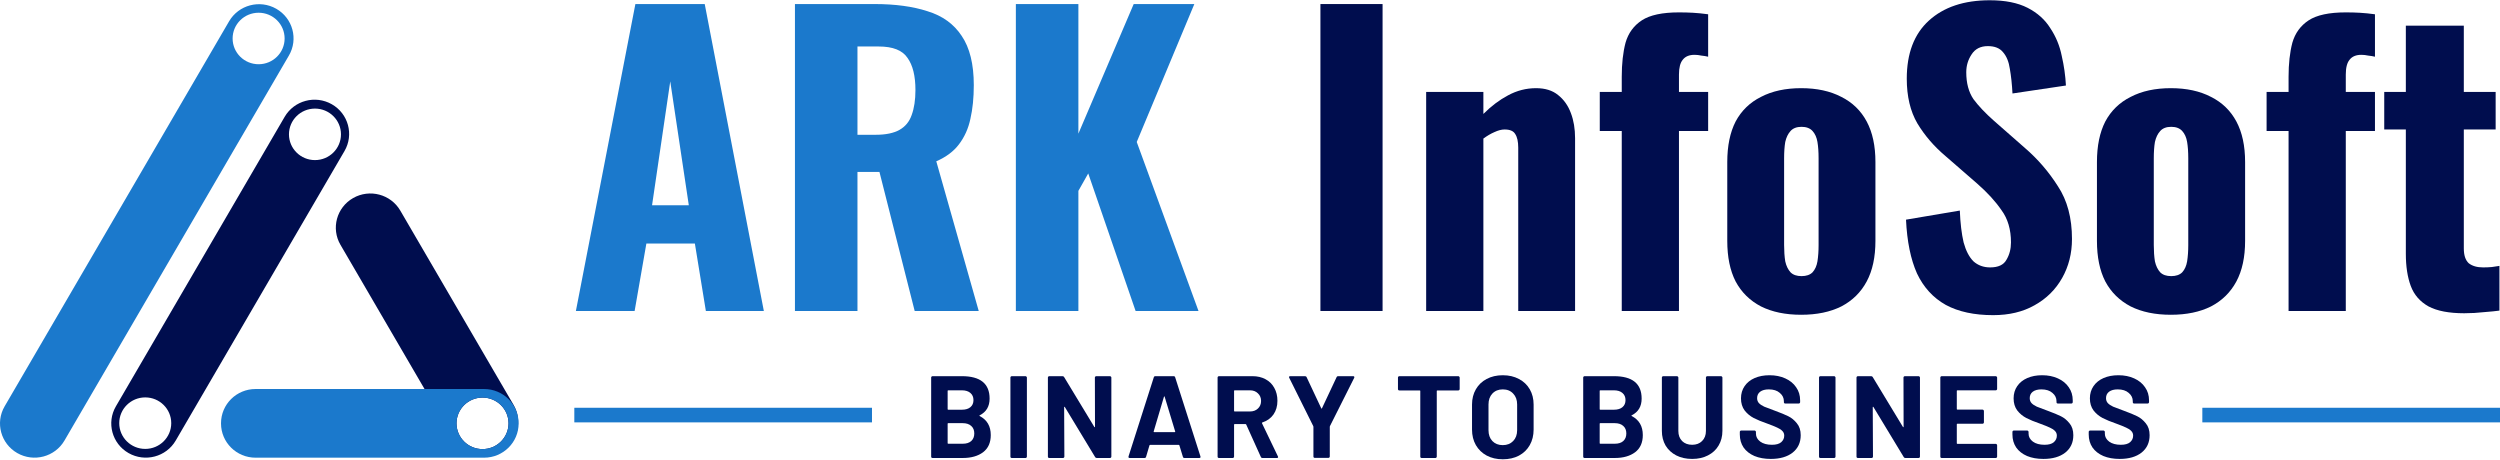 <svg width="5000" height="919" viewBox="0 0 5000 919" fill="none" xmlns="http://www.w3.org/2000/svg">
<path fill-rule="evenodd" clip-rule="evenodd" d="M458.189 42.596C477.267 9.876 519.519 -1.335 552.556 17.554C585.594 36.466 596.918 78.301 577.847 111.021L128.925 881.099C109.848 913.818 67.596 925.029 34.554 906.14C1.511 887.228 -9.81 845.393 9.267 812.673L458.189 42.596ZM569.233 76.952C569.233 105.411 545.969 128.471 517.236 128.471C488.513 128.471 465.227 105.411 465.227 76.952C465.227 48.516 488.513 25.459 517.236 25.459C545.969 25.459 569.233 48.516 569.233 76.952Z" fill="#1B79CC"/>
<path fill-rule="evenodd" clip-rule="evenodd" d="M663.725 208.562C630.687 189.673 588.444 200.883 569.351 233.603L231.794 812.649C212.716 845.368 224.038 887.225 257.08 906.114C290.122 925.003 332.374 913.793 351.452 881.073L689.016 302.029C708.087 269.309 696.763 227.451 663.725 208.562ZM290.473 897.82C319.204 897.82 342.491 874.761 342.491 846.302C342.491 817.866 319.204 794.807 290.473 794.807C261.764 794.807 238.479 817.866 238.479 846.302C238.479 874.761 261.764 897.82 290.473 897.82ZM681.942 268.672C681.942 297.131 658.656 320.191 629.925 320.191C601.216 320.191 577.93 297.131 577.93 268.672C577.93 240.236 601.216 217.178 629.925 217.178C658.656 217.178 681.942 240.236 681.942 268.672Z" fill="#000D4E"/>
<path fill-rule="evenodd" clip-rule="evenodd" d="M1027.08 809.714C1046.15 842.434 1034.83 884.267 1001.79 903.179C968.751 922.068 926.508 910.857 907.415 878.115L680.913 489.602C661.842 456.882 673.166 415.025 706.203 396.136C739.241 377.247 781.507 388.458 800.578 421.177L1027.08 809.714ZM1017.05 846.668C1017.05 875.127 993.768 898.187 965.036 898.187C936.328 898.187 913.042 875.127 913.042 846.668C913.042 818.232 936.328 795.174 965.036 795.174C993.768 795.174 1017.05 818.232 1017.05 846.668Z" fill="#000D4E"/>
<path fill-rule="evenodd" clip-rule="evenodd" d="M442.041 846.968V846.445C442.041 808.667 472.971 778.02 511.124 778.02H968.143C1006.31 778.02 1037.25 808.667 1037.25 846.445V846.968C1037.25 884.746 1006.31 915.37 968.143 915.37H511.124C472.971 915.37 442.041 884.746 442.041 846.968ZM1017.06 846.665C1017.06 875.124 993.772 898.184 965.04 898.184C936.332 898.184 913.046 875.124 913.046 846.665C913.046 818.229 936.332 795.172 965.04 795.172C993.772 795.172 1017.06 818.229 1017.06 846.665Z" fill="#1B79CC"/>
<path d="M1151.78 621.962L1270.77 8.102H1409.45L1527.68 621.962H1411.73L1389.75 487.064H1292.74L1269.25 621.962H1151.78ZM1304.11 410.521H1377.62L1340.49 162.704L1304.11 410.521Z" fill="#1B79CC"/>
<path d="M1589.89 621.962V8.102H1749.04C1790.47 8.102 1825.83 12.901 1855.14 22.501C1884.94 31.595 1907.68 48.015 1923.34 71.761C1939.51 95.507 1947.59 128.348 1947.59 170.282C1947.59 195.544 1945.32 218.027 1940.77 237.731C1936.73 256.93 1929.15 273.855 1918.04 288.507C1907.43 302.654 1892.27 314.021 1872.57 322.61L1957.45 621.962H1829.37L1758.89 343.83H1714.93V621.962H1589.89ZM1714.93 269.561H1751.31C1771.52 269.561 1787.43 266.277 1799.05 259.709C1810.67 253.141 1818.76 243.288 1823.31 230.152C1828.36 216.511 1830.88 199.838 1830.88 180.134C1830.88 151.841 1825.58 130.368 1814.97 115.717C1804.86 100.56 1785.67 92.981 1757.37 92.981H1714.93V269.561Z" fill="#1B79CC"/>
<path d="M2031.72 621.962V8.102H2156.77V267.287L2267.41 8.102H2388.67L2273.48 283.96L2397.01 621.962H2271.2L2176.47 346.862L2156.77 381.723V621.962H2031.72Z" fill="#1B79CC"/>
<path d="M2640.85 621.962V8.102H2765.14V621.962H2640.85Z" fill="#000D4E"/>
<path d="M2852.32 621.962V183.924H2966.76V227.879C2982.42 212.217 2998.84 199.839 3016.02 190.744C3033.7 181.145 3052.4 176.345 3072.1 176.345C3090.29 176.345 3104.94 180.892 3116.05 189.987C3127.68 199.081 3136.26 211.206 3141.82 226.363C3147.38 241.015 3150.16 257.688 3150.16 276.382V621.962H3036.48V295.328C3036.48 283.202 3034.46 274.108 3030.42 268.045C3026.88 261.983 3019.81 258.951 3009.2 258.951C3003.13 258.951 2996.31 260.719 2988.74 264.256C2981.66 267.288 2974.34 271.582 2966.76 277.14V621.962H2852.32Z" fill="#000D4E"/>
<path d="M3243.5 621.962V261.983H3199.54V183.924H3243.5V153.61C3243.5 127.337 3246.02 104.602 3251.08 85.403C3256.63 66.204 3267.5 51.3 3283.66 40.69C3299.83 30.08 3324.59 24.775 3357.93 24.775C3368.04 24.775 3377.39 25.027 3385.97 25.533C3395.07 26.038 3405.17 27.048 3416.29 28.564V113.443C3412.25 112.433 3407.7 111.675 3402.65 111.17C3398.1 110.159 3393.55 109.654 3389.01 109.654C3378.4 109.654 3370.57 112.938 3365.51 119.506C3360.46 125.569 3357.93 135.421 3357.93 149.063V183.924H3416.29V261.983H3357.93V621.962H3243.5Z" fill="#000D4E"/>
<path d="M3602.32 629.541C3571 629.541 3544.22 623.983 3521.99 612.868C3499.76 601.248 3482.84 584.575 3471.22 562.85C3460.1 541.125 3454.54 514.095 3454.54 481.76V324.126C3454.54 291.791 3460.1 264.761 3471.22 243.036C3482.84 221.311 3499.76 204.891 3521.99 193.776C3544.22 182.155 3571 176.345 3602.32 176.345C3633.65 176.345 3660.43 182.155 3682.66 193.776C3704.89 204.891 3721.81 221.311 3733.43 243.036C3745.05 264.761 3750.86 291.791 3750.86 324.126V481.76C3750.86 514.095 3745.05 541.125 3733.43 562.85C3721.81 584.575 3704.89 601.248 3682.66 612.868C3660.43 623.983 3633.65 629.541 3602.32 629.541ZM3603.08 552.24C3612.68 552.24 3620.01 549.714 3625.06 544.662C3630.11 539.104 3633.4 531.778 3634.91 522.684C3636.43 513.084 3637.18 502.222 3637.18 490.096V316.548C3637.18 303.917 3636.43 293.055 3634.91 283.96C3633.4 274.866 3630.11 267.54 3625.06 261.983C3620.01 256.425 3612.68 253.646 3603.08 253.646C3593.48 253.646 3586.16 256.425 3581.1 261.983C3576.05 267.54 3572.51 274.866 3570.49 283.96C3568.98 293.055 3568.22 303.917 3568.22 316.548V490.096C3568.22 502.222 3568.98 513.084 3570.49 522.684C3572.51 531.778 3576.05 539.104 3581.1 544.662C3586.16 549.714 3593.48 552.24 3603.08 552.24Z" fill="#000D4E"/>
<path d="M3986.33 630.299C3948.44 630.299 3916.86 623.478 3891.6 609.837C3866.34 595.69 3847.14 574.723 3834 546.935C3821.37 518.642 3814.04 482.77 3812.02 439.32L3919.64 421.132C3920.65 446.393 3923.18 467.613 3927.22 484.791C3931.76 501.464 3938.33 514.095 3946.92 522.684C3956.02 530.768 3967.13 534.809 3980.27 534.809C3996.43 534.809 4007.3 529.757 4012.85 519.652C4018.92 509.548 4021.95 497.927 4021.95 484.791C4021.95 459.024 4015.63 437.552 4003 420.374C3990.88 402.69 3974.71 385.007 3954.5 367.324L3890.84 312.001C3868.11 292.802 3849.41 271.077 3834.76 246.825C3820.61 222.574 3813.54 192.765 3813.54 157.399C3813.54 106.875 3828.19 68.225 3857.5 41.447C3887.3 14.165 3927.98 0.523 3979.51 0.523C4010.33 0.523 4035.59 5.576 4055.29 15.681C4075 25.785 4090.16 39.426 4100.77 56.605C4111.88 73.277 4119.46 91.718 4123.5 111.928C4128.05 131.632 4130.83 151.336 4131.84 171.04L4024.98 186.955C4023.97 168.262 4022.2 151.841 4019.68 137.695C4017.65 123.548 4013.11 112.433 4006.03 104.349C3999.47 96.266 3989.36 92.224 3975.72 92.224C3961.07 92.224 3950.21 97.781 3943.13 108.896C3936.06 119.506 3932.52 131.379 3932.52 144.515C3932.52 166.241 3937.32 184.176 3946.92 198.323C3957.03 211.964 3970.67 226.363 3987.85 241.521L4049.99 296.086C4075.76 318.316 4097.73 343.831 4115.92 372.629C4134.62 400.922 4143.96 436.036 4143.96 477.971C4143.96 506.769 4137.4 532.789 4124.26 556.029C4111.12 579.27 4092.68 597.459 4068.94 610.595C4045.7 623.731 4018.16 630.299 3986.33 630.299Z" fill="#000D4E"/>
<path d="M4341.67 629.541C4310.35 629.541 4283.57 623.983 4261.34 612.868C4239.11 601.248 4222.19 584.575 4210.57 562.85C4199.45 541.125 4193.89 514.095 4193.89 481.76V324.126C4193.89 291.791 4199.45 264.761 4210.57 243.036C4222.19 221.311 4239.11 204.891 4261.34 193.776C4283.57 182.155 4310.35 176.345 4341.67 176.345C4373 176.345 4399.78 182.155 4422.01 193.776C4444.24 204.891 4461.16 221.311 4472.78 243.036C4484.4 264.761 4490.21 291.791 4490.21 324.126V481.76C4490.21 514.095 4484.4 541.125 4472.78 562.85C4461.16 584.575 4444.24 601.248 4422.01 612.868C4399.78 623.983 4373 629.541 4341.67 629.541ZM4342.43 552.24C4352.03 552.24 4359.36 549.714 4364.41 544.662C4369.46 539.104 4372.75 531.778 4374.26 522.684C4375.78 513.084 4376.54 502.222 4376.54 490.096V316.548C4376.54 303.917 4375.78 293.055 4374.26 283.96C4372.75 274.866 4369.46 267.54 4364.41 261.983C4359.36 256.425 4352.03 253.646 4342.43 253.646C4332.83 253.646 4325.51 256.425 4320.45 261.983C4315.4 267.54 4311.87 274.866 4309.84 283.96C4308.33 293.055 4307.57 303.917 4307.57 316.548V490.096C4307.57 502.222 4308.33 513.084 4309.84 522.684C4311.87 531.778 4315.4 539.104 4320.45 544.662C4325.51 549.714 4332.83 552.24 4342.43 552.24Z" fill="#000D4E"/>
<path d="M4577.14 621.962V261.983H4533.19V183.924H4577.14V153.61C4577.14 127.337 4579.67 104.602 4584.72 85.403C4590.28 66.204 4601.14 51.3 4617.31 40.69C4633.47 30.08 4658.23 24.775 4691.58 24.775C4701.68 24.775 4711.03 25.027 4719.62 25.533C4728.71 26.038 4738.82 27.048 4749.93 28.564V113.443C4745.89 112.433 4741.34 111.675 4736.29 111.17C4731.74 110.159 4727.2 109.654 4722.65 109.654C4712.04 109.654 4704.21 112.938 4699.16 119.506C4694.1 125.569 4691.58 135.421 4691.58 149.063V183.924H4749.93V261.983H4691.58V621.962H4577.14Z" fill="#000D4E"/>
<path d="M4928.39 626.51C4898.07 626.51 4874.33 621.962 4857.15 612.868C4839.97 603.269 4828.1 589.627 4821.53 571.944C4814.96 554.261 4811.68 532.789 4811.68 507.527V258.951H4768.48V183.924H4811.68V51.3H4927.63V183.924H4991.29V258.951H4927.63V496.917C4927.63 510.558 4930.91 520.41 4937.48 526.473C4944.56 532.031 4954.15 534.809 4966.28 534.809C4972.34 534.809 4978.15 534.557 4983.71 534.052C4989.27 533.041 4994.32 532.283 4998.87 531.778V621.205C4991.79 622.215 4981.69 623.226 4968.55 624.236C4955.42 625.752 4942.03 626.51 4928.39 626.51Z" fill="#000D4E"/>
<path d="M1959.33 830.656C1958.4 831.123 1958.4 831.591 1959.33 832.058C1974.14 839.694 1981.54 852.394 1981.54 870.159C1981.54 885.275 1976.39 896.728 1966.11 904.52C1955.83 912.156 1942.35 915.974 1925.67 915.974H1865.13C1864.35 915.974 1863.65 915.74 1863.03 915.272C1862.56 914.649 1862.33 913.948 1862.33 913.169V755.155C1862.33 754.376 1862.56 753.753 1863.03 753.285C1863.65 752.662 1864.35 752.35 1865.13 752.35H1923.8C1960.73 752.35 1979.2 767.31 1979.2 797.23C1979.2 812.813 1972.58 823.955 1959.33 830.656ZM1896.45 780.634C1895.67 780.634 1895.28 781.023 1895.28 781.803V818.267C1895.28 819.046 1895.67 819.436 1896.45 819.436H1923.8C1931.13 819.436 1936.81 817.722 1940.87 814.293C1944.92 810.865 1946.94 806.19 1946.94 800.269C1946.94 794.191 1944.92 789.438 1940.87 786.01C1936.81 782.426 1931.13 780.634 1923.8 780.634H1896.45ZM1925.67 887.456C1932.84 887.456 1938.45 885.664 1942.5 882.08C1946.55 878.34 1948.58 873.276 1948.58 866.887C1948.58 860.498 1946.55 855.511 1942.5 851.927C1938.45 848.187 1932.76 846.317 1925.44 846.317H1896.45C1895.67 846.317 1895.28 846.706 1895.28 847.486V886.288C1895.28 887.067 1895.67 887.456 1896.45 887.456H1925.67Z" fill="#000D4E"/>
<path d="M2023.64 915.974C2022.86 915.974 2022.16 915.74 2021.54 915.272C2021.07 914.649 2020.83 913.948 2020.83 913.169V755.155C2020.83 754.376 2021.07 753.753 2021.54 753.285C2022.16 752.662 2022.86 752.35 2023.64 752.35H2050.99C2051.77 752.35 2052.39 752.662 2052.86 753.285C2053.48 753.753 2053.79 754.376 2053.79 755.155V913.169C2053.79 913.948 2053.48 914.649 2052.86 915.272C2052.39 915.74 2051.77 915.974 2050.99 915.974H2023.64Z" fill="#000D4E"/>
<path d="M2189.76 755.155C2189.76 754.376 2190 753.753 2190.46 753.285C2191.09 752.662 2191.79 752.35 2192.57 752.35H2219.92C2220.69 752.35 2221.32 752.662 2221.79 753.285C2222.41 753.753 2222.72 754.376 2222.72 755.155V913.169C2222.72 913.948 2222.41 914.649 2221.79 915.272C2221.32 915.74 2220.69 915.974 2219.92 915.974H2193.5C2191.94 915.974 2190.85 915.35 2190.23 914.104L2129.69 814.06C2129.38 813.592 2129.07 813.436 2128.75 813.592C2128.44 813.592 2128.29 813.904 2128.29 814.527L2128.75 913.169C2128.75 913.948 2128.44 914.649 2127.82 915.272C2127.35 915.74 2126.73 915.974 2125.95 915.974H2098.6C2097.82 915.974 2097.12 915.74 2096.5 915.272C2096.03 914.649 2095.8 913.948 2095.8 913.169V755.155C2095.8 754.376 2096.03 753.753 2096.5 753.285C2097.12 752.662 2097.82 752.35 2098.6 752.35H2125.01C2126.57 752.35 2127.66 752.974 2128.29 754.22L2188.59 853.797C2188.91 854.264 2189.22 854.498 2189.53 854.498C2189.84 854.342 2190 853.953 2190 853.329L2189.76 755.155Z" fill="#000D4E"/>
<path d="M2368.82 915.974C2367.26 915.974 2366.25 915.194 2365.78 913.636L2358.77 890.729C2358.46 890.106 2358.07 889.794 2357.6 889.794H2300.1C2299.63 889.794 2299.24 890.106 2298.93 890.729L2292.15 913.636C2291.69 915.194 2290.67 915.974 2289.11 915.974H2259.43C2258.49 915.974 2257.79 915.74 2257.32 915.272C2256.86 914.649 2256.78 913.792 2257.09 912.701L2307.58 754.688C2308.05 753.13 2309.06 752.35 2310.62 752.35H2347.32C2348.88 752.35 2349.89 753.13 2350.36 754.688L2400.85 912.701C2401 913.013 2401.08 913.402 2401.08 913.87C2401.08 915.272 2400.22 915.974 2398.51 915.974H2368.82ZM2307.35 862.913C2307.19 863.848 2307.5 864.315 2308.28 864.315H2349.42C2350.36 864.315 2350.67 863.848 2350.36 862.913L2329.32 793.49C2329.16 792.867 2328.93 792.633 2328.62 792.789C2328.31 792.789 2328.07 793.022 2327.92 793.49L2307.35 862.913Z" fill="#000D4E"/>
<path d="M2524.94 915.974C2523.38 915.974 2522.29 915.272 2521.67 913.87L2492.45 849.122C2492.14 848.498 2491.67 848.187 2491.05 848.187H2469.31C2468.53 848.187 2468.14 848.576 2468.14 849.356V913.169C2468.14 913.948 2467.83 914.649 2467.21 915.272C2466.74 915.74 2466.11 915.974 2465.34 915.974H2437.99C2437.21 915.974 2436.51 915.74 2435.88 915.272C2435.42 914.649 2435.18 913.948 2435.18 913.169V755.155C2435.18 754.376 2435.42 753.753 2435.88 753.285C2436.51 752.662 2437.21 752.35 2437.99 752.35H2504.84C2514.81 752.35 2523.54 754.376 2531.02 758.428C2538.65 762.479 2544.5 768.245 2548.55 775.725C2552.76 783.205 2554.86 791.854 2554.86 801.671C2554.86 812.268 2552.21 821.384 2546.91 829.02C2541.62 836.499 2534.21 841.798 2524.71 844.914C2523.93 845.226 2523.69 845.771 2524.01 846.551L2555.8 912.701C2556.11 913.324 2556.26 913.792 2556.26 914.104C2556.26 915.35 2555.41 915.974 2553.69 915.974H2524.94ZM2469.31 780.634C2468.53 780.634 2468.14 781.023 2468.14 781.803V821.773C2468.14 822.553 2468.53 822.942 2469.31 822.942H2499.93C2506.48 822.942 2511.77 820.994 2515.83 817.098C2520.03 813.203 2522.14 808.138 2522.14 801.905C2522.14 795.672 2520.03 790.607 2515.83 786.711C2511.77 782.66 2506.48 780.634 2499.93 780.634H2469.31Z" fill="#000D4E"/>
<path d="M2629.65 915.74C2628.87 915.74 2628.17 915.506 2627.55 915.039C2627.08 914.415 2626.85 913.714 2626.85 912.935V853.797C2626.85 853.173 2626.77 852.706 2626.61 852.394L2578.46 755.623C2578.15 755 2577.99 754.532 2577.99 754.22C2577.99 752.974 2578.85 752.35 2580.56 752.35H2610.02C2611.57 752.35 2612.67 753.052 2613.29 754.454L2642.51 816.631C2642.97 817.566 2643.44 817.566 2643.91 816.631L2673.13 754.454C2673.75 753.052 2674.84 752.35 2676.4 752.35H2706.32C2707.41 752.35 2708.11 752.662 2708.42 753.285C2708.89 753.753 2708.89 754.532 2708.42 755.623L2659.8 852.394C2659.65 852.706 2659.57 853.173 2659.57 853.797V912.935C2659.57 913.714 2659.26 914.415 2658.64 915.039C2658.17 915.506 2657.54 915.74 2656.77 915.74H2629.65Z" fill="#000D4E"/>
<path d="M2916.55 752.35C2917.33 752.35 2917.95 752.662 2918.42 753.285C2919.04 753.753 2919.35 754.376 2919.35 755.155V778.063C2919.35 778.842 2919.04 779.543 2918.42 780.166C2917.95 780.634 2917.33 780.868 2916.55 780.868H2874.71C2873.93 780.868 2873.54 781.257 2873.54 782.036V913.169C2873.54 913.948 2873.23 914.649 2872.6 915.272C2872.14 915.74 2871.51 915.974 2870.73 915.974H2843.39C2842.61 915.974 2841.91 915.74 2841.28 915.272C2840.81 914.649 2840.58 913.948 2840.58 913.169V782.036C2840.58 781.257 2840.19 780.868 2839.41 780.868H2798.74C2797.96 780.868 2797.26 780.634 2796.64 780.166C2796.17 779.543 2795.93 778.842 2795.93 778.063V755.155C2795.93 754.376 2796.17 753.753 2796.64 753.285C2797.26 752.662 2797.96 752.35 2798.74 752.35H2916.55Z" fill="#000D4E"/>
<path d="M3005.52 918.545C2993.37 918.545 2982.61 916.051 2973.26 911.065C2964.07 906.078 2956.9 899.144 2951.76 890.261C2946.62 881.223 2944.05 870.86 2944.05 859.173V809.151C2944.05 797.619 2946.62 787.413 2951.76 778.53C2956.9 769.648 2964.07 762.791 2973.26 757.96C2982.61 752.974 2993.37 750.48 3005.52 750.48C3017.83 750.48 3028.59 752.974 3037.78 757.96C3047.13 762.791 3054.38 769.648 3059.52 778.53C3064.66 787.413 3067.23 797.619 3067.23 809.151V859.173C3067.23 870.86 3064.66 881.223 3059.52 890.261C3054.38 899.3 3047.13 906.312 3037.78 911.299C3028.59 916.129 3017.83 918.545 3005.52 918.545ZM3005.52 890.261C3014.09 890.261 3021.03 887.534 3026.33 882.08C3031.62 876.626 3034.27 869.38 3034.27 860.342V808.917C3034.27 799.879 3031.62 792.633 3026.33 787.179C3021.18 781.569 3014.25 778.764 3005.52 778.764C2996.95 778.764 2990.02 781.569 2984.72 787.179C2979.58 792.633 2977 799.879 2977 808.917V860.342C2977 869.38 2979.58 876.626 2984.72 882.08C2990.02 887.534 2996.95 890.261 3005.52 890.261Z" fill="#000D4E"/>
<path d="M3263.41 830.656C3262.48 831.123 3262.48 831.591 3263.41 832.058C3278.22 839.694 3285.62 852.394 3285.62 870.159C3285.62 885.275 3280.48 896.728 3270.19 904.52C3259.91 912.156 3246.43 915.974 3229.75 915.974H3169.21C3168.43 915.974 3167.73 915.74 3167.11 915.272C3166.64 914.649 3166.41 913.948 3166.41 913.169V755.155C3166.41 754.376 3166.64 753.753 3167.11 753.285C3167.73 752.662 3168.43 752.35 3169.21 752.35H3227.88C3264.82 752.35 3283.28 767.31 3283.28 797.23C3283.28 812.813 3276.66 823.955 3263.41 830.656ZM3200.53 780.634C3199.76 780.634 3199.37 781.023 3199.37 781.803V818.267C3199.37 819.046 3199.76 819.436 3200.53 819.436H3227.88C3235.21 819.436 3240.9 817.722 3244.95 814.293C3249 810.865 3251.02 806.19 3251.02 800.269C3251.02 794.191 3249 789.438 3244.95 786.01C3240.9 782.426 3235.21 780.634 3227.88 780.634H3200.53ZM3229.75 887.456C3236.92 887.456 3242.53 885.664 3246.58 882.08C3250.63 878.34 3252.66 873.276 3252.66 866.887C3252.66 860.498 3250.63 855.511 3246.58 851.927C3242.53 848.187 3236.84 846.317 3229.52 846.317H3200.53C3199.76 846.317 3199.37 846.706 3199.37 847.486V886.288C3199.37 887.067 3199.76 887.456 3200.53 887.456H3229.75Z" fill="#000D4E"/>
<path d="M3384.29 917.844C3372.29 917.844 3361.69 915.506 3352.5 910.831C3343.46 906.156 3336.37 899.611 3331.23 891.196C3326.24 882.626 3323.75 872.808 3323.75 861.744V755.155C3323.75 754.376 3323.98 753.753 3324.45 753.285C3325.07 752.662 3325.77 752.35 3326.55 752.35H3353.9C3354.68 752.35 3355.3 752.662 3355.77 753.285C3356.39 753.753 3356.71 754.376 3356.71 755.155V861.978C3356.71 870.237 3359.2 876.938 3364.19 882.08C3369.33 887.067 3376.03 889.56 3384.29 889.56C3392.55 889.56 3399.17 887.067 3404.16 882.08C3409.3 876.938 3411.87 870.237 3411.87 861.978V755.155C3411.87 754.376 3412.1 753.753 3412.57 753.285C3413.19 752.662 3413.9 752.35 3414.67 752.35H3442.02C3442.8 752.35 3443.43 752.662 3443.89 753.285C3444.52 753.753 3444.83 754.376 3444.83 755.155V861.744C3444.83 872.808 3442.26 882.626 3437.11 891.196C3432.13 899.611 3425.04 906.156 3415.84 910.831C3406.81 915.506 3396.29 917.844 3384.29 917.844Z" fill="#000D4E"/>
<path d="M3541.58 917.844C3529.11 917.844 3518.2 915.896 3508.85 912C3499.5 907.948 3492.26 902.26 3487.11 894.936C3482.13 887.456 3479.63 878.808 3479.63 868.99V863.848C3479.63 863.069 3479.87 862.445 3480.34 861.978C3480.96 861.355 3481.66 861.043 3482.44 861.043H3509.09C3509.87 861.043 3510.49 861.355 3510.96 861.978C3511.58 862.445 3511.89 863.069 3511.89 863.848V867.354C3511.89 873.587 3514.77 878.886 3520.54 883.249C3526.31 887.456 3534.1 889.56 3543.92 889.56C3552.17 889.56 3558.33 887.846 3562.38 884.418C3566.43 880.834 3568.46 876.47 3568.46 871.328C3568.46 867.588 3567.21 864.471 3564.72 861.978C3562.23 859.329 3558.8 857.069 3554.43 855.199C3550.23 853.173 3543.45 850.446 3534.1 847.018C3523.66 843.434 3514.77 839.772 3507.45 836.032C3500.28 832.292 3494.2 827.227 3489.22 820.838C3484.39 814.293 3481.97 806.268 3481.97 796.762C3481.97 787.413 3484.39 779.231 3489.22 772.219C3494.05 765.207 3500.75 759.83 3509.32 756.09C3517.89 752.35 3527.79 750.48 3539.01 750.48C3550.85 750.48 3561.37 752.584 3570.56 756.792C3579.91 760.999 3587.16 766.921 3592.3 774.556C3597.6 782.036 3600.25 790.763 3600.25 800.736V804.242C3600.25 805.021 3599.94 805.723 3599.31 806.346C3598.85 806.814 3598.22 807.047 3597.44 807.047H3570.56C3569.78 807.047 3569.08 806.814 3568.46 806.346C3567.99 805.723 3567.76 805.021 3567.76 804.242V802.372C3567.76 795.827 3565.03 790.295 3559.58 785.776C3554.28 781.101 3546.95 778.764 3537.6 778.764C3530.28 778.764 3524.51 780.322 3520.31 783.439C3516.25 786.555 3514.23 790.841 3514.23 796.295C3514.23 800.191 3515.4 803.463 3517.74 806.112C3520.23 808.761 3523.81 811.177 3528.49 813.358C3533.32 815.384 3540.72 818.189 3550.69 821.773C3561.76 825.825 3570.41 829.409 3576.64 832.526C3583.03 835.642 3588.72 840.317 3593.7 846.551C3598.85 852.628 3601.42 860.575 3601.42 870.393C3601.42 885.041 3596.04 896.65 3585.29 905.221C3574.54 913.636 3559.97 917.844 3541.58 917.844Z" fill="#000D4E"/>
<path d="M3640.86 915.974C3640.08 915.974 3639.38 915.74 3638.75 915.272C3638.29 914.649 3638.05 913.948 3638.05 913.169V755.155C3638.05 754.376 3638.29 753.753 3638.75 753.285C3639.38 752.662 3640.08 752.35 3640.86 752.35H3668.2C3668.98 752.35 3669.61 752.662 3670.07 753.285C3670.7 753.753 3671.01 754.376 3671.01 755.155V913.169C3671.01 913.948 3670.7 914.649 3670.07 915.272C3669.61 915.74 3668.98 915.974 3668.2 915.974H3640.86Z" fill="#000D4E"/>
<path d="M3806.98 755.155C3806.98 754.376 3807.21 753.753 3807.68 753.285C3808.3 752.662 3809.01 752.35 3809.78 752.35H3837.13C3837.91 752.35 3838.54 752.662 3839 753.285C3839.63 753.753 3839.94 754.376 3839.94 755.155V913.169C3839.94 913.948 3839.63 914.649 3839 915.272C3838.54 915.74 3837.91 915.974 3837.13 915.974H3810.72C3809.16 915.974 3808.07 915.35 3807.45 914.104L3746.91 814.06C3746.59 813.592 3746.28 813.436 3745.97 813.592C3745.66 813.592 3745.5 813.904 3745.5 814.527L3745.97 913.169C3745.97 913.948 3745.66 914.649 3745.04 915.272C3744.57 915.74 3743.95 915.974 3743.17 915.974H3715.82C3715.04 915.974 3714.34 915.74 3713.71 915.272C3713.25 914.649 3713.01 913.948 3713.01 913.169V755.155C3713.01 754.376 3713.25 753.753 3713.71 753.285C3714.34 752.662 3715.04 752.35 3715.82 752.35H3742.23C3743.79 752.35 3744.88 752.974 3745.5 754.22L3805.81 853.797C3806.12 854.264 3806.43 854.498 3806.75 854.498C3807.06 854.342 3807.21 853.953 3807.21 853.329L3806.98 755.155Z" fill="#000D4E"/>
<path d="M3994.25 777.829C3994.25 778.608 3993.94 779.309 3993.32 779.933C3992.85 780.4 3992.23 780.634 3991.45 780.634H3914.78C3914 780.634 3913.61 781.023 3913.61 781.803V818.033C3913.61 818.813 3914 819.202 3914.78 819.202H3965.03C3965.81 819.202 3966.44 819.514 3966.9 820.137C3967.53 820.605 3967.84 821.228 3967.84 822.007V844.681C3967.84 845.46 3967.53 846.161 3966.9 846.784C3966.44 847.252 3965.81 847.486 3965.03 847.486H3914.78C3914 847.486 3913.61 847.875 3913.61 848.654V886.521C3913.61 887.301 3914 887.69 3914.78 887.69H3991.45C3992.23 887.69 3992.85 888.002 3993.32 888.625C3993.94 889.093 3994.25 889.716 3994.25 890.495V913.169C3994.25 913.948 3993.94 914.649 3993.32 915.272C3992.85 915.74 3992.23 915.974 3991.45 915.974H3883.46C3882.68 915.974 3881.98 915.74 3881.35 915.272C3880.89 914.649 3880.65 913.948 3880.65 913.169V755.155C3880.65 754.376 3880.89 753.753 3881.35 753.285C3881.98 752.662 3882.68 752.35 3883.46 752.35H3991.45C3992.23 752.35 3992.85 752.662 3993.32 753.285C3993.94 753.753 3994.25 754.376 3994.25 755.155V777.829Z" fill="#000D4E"/>
<path d="M4086.81 917.844C4074.35 917.844 4063.44 915.896 4054.09 912C4044.74 907.948 4037.49 902.26 4032.35 894.936C4027.36 887.456 4024.87 878.808 4024.87 868.99V863.848C4024.87 863.069 4025.1 862.445 4025.57 861.978C4026.19 861.355 4026.9 861.043 4027.68 861.043H4054.32C4055.1 861.043 4055.72 861.355 4056.19 861.978C4056.82 862.445 4057.13 863.069 4057.13 863.848V867.354C4057.13 873.587 4060.01 878.886 4065.78 883.249C4071.54 887.456 4079.33 889.56 4089.15 889.56C4097.41 889.56 4103.57 887.846 4107.62 884.418C4111.67 880.834 4113.69 876.47 4113.69 871.328C4113.69 867.588 4112.45 864.471 4109.95 861.978C4107.46 859.329 4104.03 857.069 4099.67 855.199C4095.46 853.173 4088.68 850.446 4079.33 847.018C4068.89 843.434 4060.01 839.772 4052.69 836.032C4045.52 832.292 4039.44 827.227 4034.45 820.838C4029.62 814.293 4027.21 806.268 4027.21 796.762C4027.21 787.413 4029.62 779.231 4034.45 772.219C4039.28 765.207 4045.99 759.83 4054.56 756.09C4063.13 752.35 4073.02 750.48 4084.24 750.48C4096.09 750.48 4106.6 752.584 4115.8 756.792C4125.15 760.999 4132.39 766.921 4137.54 774.556C4142.83 782.036 4145.48 790.763 4145.48 800.736V804.242C4145.48 805.021 4145.17 805.723 4144.55 806.346C4144.08 806.814 4143.46 807.047 4142.68 807.047H4115.8C4115.02 807.047 4114.32 806.814 4113.69 806.346C4113.23 805.723 4112.99 805.021 4112.99 804.242V802.372C4112.99 795.827 4110.27 790.295 4104.81 785.776C4099.51 781.101 4092.19 778.764 4082.84 778.764C4075.52 778.764 4069.75 780.322 4065.54 783.439C4061.49 786.555 4059.46 790.841 4059.46 796.295C4059.46 800.191 4060.63 803.463 4062.97 806.112C4065.46 808.761 4069.05 811.177 4073.72 813.358C4078.55 815.384 4085.96 818.189 4095.93 821.773C4106.99 825.825 4115.64 829.409 4121.88 832.526C4128.26 835.642 4133.95 840.317 4138.94 846.551C4144.08 852.628 4146.65 860.575 4146.65 870.393C4146.65 885.041 4141.28 896.65 4130.52 905.221C4119.77 913.636 4105.2 917.844 4086.81 917.844Z" fill="#000D4E"/>
<path d="M4239.39 917.844C4226.92 917.844 4216.01 915.896 4206.66 912C4197.31 907.948 4190.07 902.26 4184.92 894.936C4179.94 887.456 4177.44 878.808 4177.44 868.99V863.848C4177.44 863.069 4177.68 862.445 4178.14 861.978C4178.77 861.355 4179.47 861.043 4180.25 861.043H4206.9C4207.67 861.043 4208.3 861.355 4208.77 861.978C4209.39 862.445 4209.7 863.069 4209.7 863.848V867.354C4209.7 873.587 4212.58 878.886 4218.35 883.249C4224.11 887.456 4231.91 889.56 4241.72 889.56C4249.98 889.56 4256.14 887.846 4260.19 884.418C4264.24 880.834 4266.27 876.47 4266.27 871.328C4266.27 867.588 4265.02 864.471 4262.53 861.978C4260.03 859.329 4256.61 857.069 4252.24 855.199C4248.03 853.173 4241.26 850.446 4231.91 847.018C4221.47 843.434 4212.58 839.772 4205.26 836.032C4198.09 832.292 4192.01 827.227 4187.03 820.838C4182.2 814.293 4179.78 806.268 4179.78 796.762C4179.78 787.413 4182.2 779.231 4187.03 772.219C4191.86 765.207 4198.56 759.83 4207.13 756.09C4215.7 752.35 4225.6 750.48 4236.81 750.48C4248.66 750.48 4259.18 752.584 4268.37 756.792C4277.72 760.999 4284.97 766.921 4290.11 774.556C4295.41 782.036 4298.06 790.763 4298.06 800.736V804.242C4298.06 805.021 4297.75 805.723 4297.12 806.346C4296.65 806.814 4296.03 807.047 4295.25 807.047H4268.37C4267.59 807.047 4266.89 806.814 4266.27 806.346C4265.8 805.723 4265.57 805.021 4265.57 804.242V802.372C4265.57 795.827 4262.84 790.295 4257.38 785.776C4252.09 781.101 4244.76 778.764 4235.41 778.764C4228.09 778.764 4222.32 780.322 4218.12 783.439C4214.06 786.555 4212.04 790.841 4212.04 796.295C4212.04 800.191 4213.21 803.463 4215.54 806.112C4218.04 808.761 4221.62 811.177 4226.3 813.358C4231.13 815.384 4238.53 818.189 4248.5 821.773C4259.57 825.825 4268.22 829.409 4274.45 832.526C4280.84 835.642 4286.53 840.317 4291.51 846.551C4296.65 852.628 4299.23 860.575 4299.23 870.393C4299.23 885.041 4293.85 896.65 4283.1 905.221C4272.34 913.636 4257.77 917.844 4239.39 917.844Z" fill="#000D4E"/>
<rect x="4404.67" y="815.531" width="595.325" height="29.218" fill="#1B79CC"/>
<rect x="1148.65" y="815.531" width="595.325" height="29.218" fill="#1B79CC"/>
</svg>
